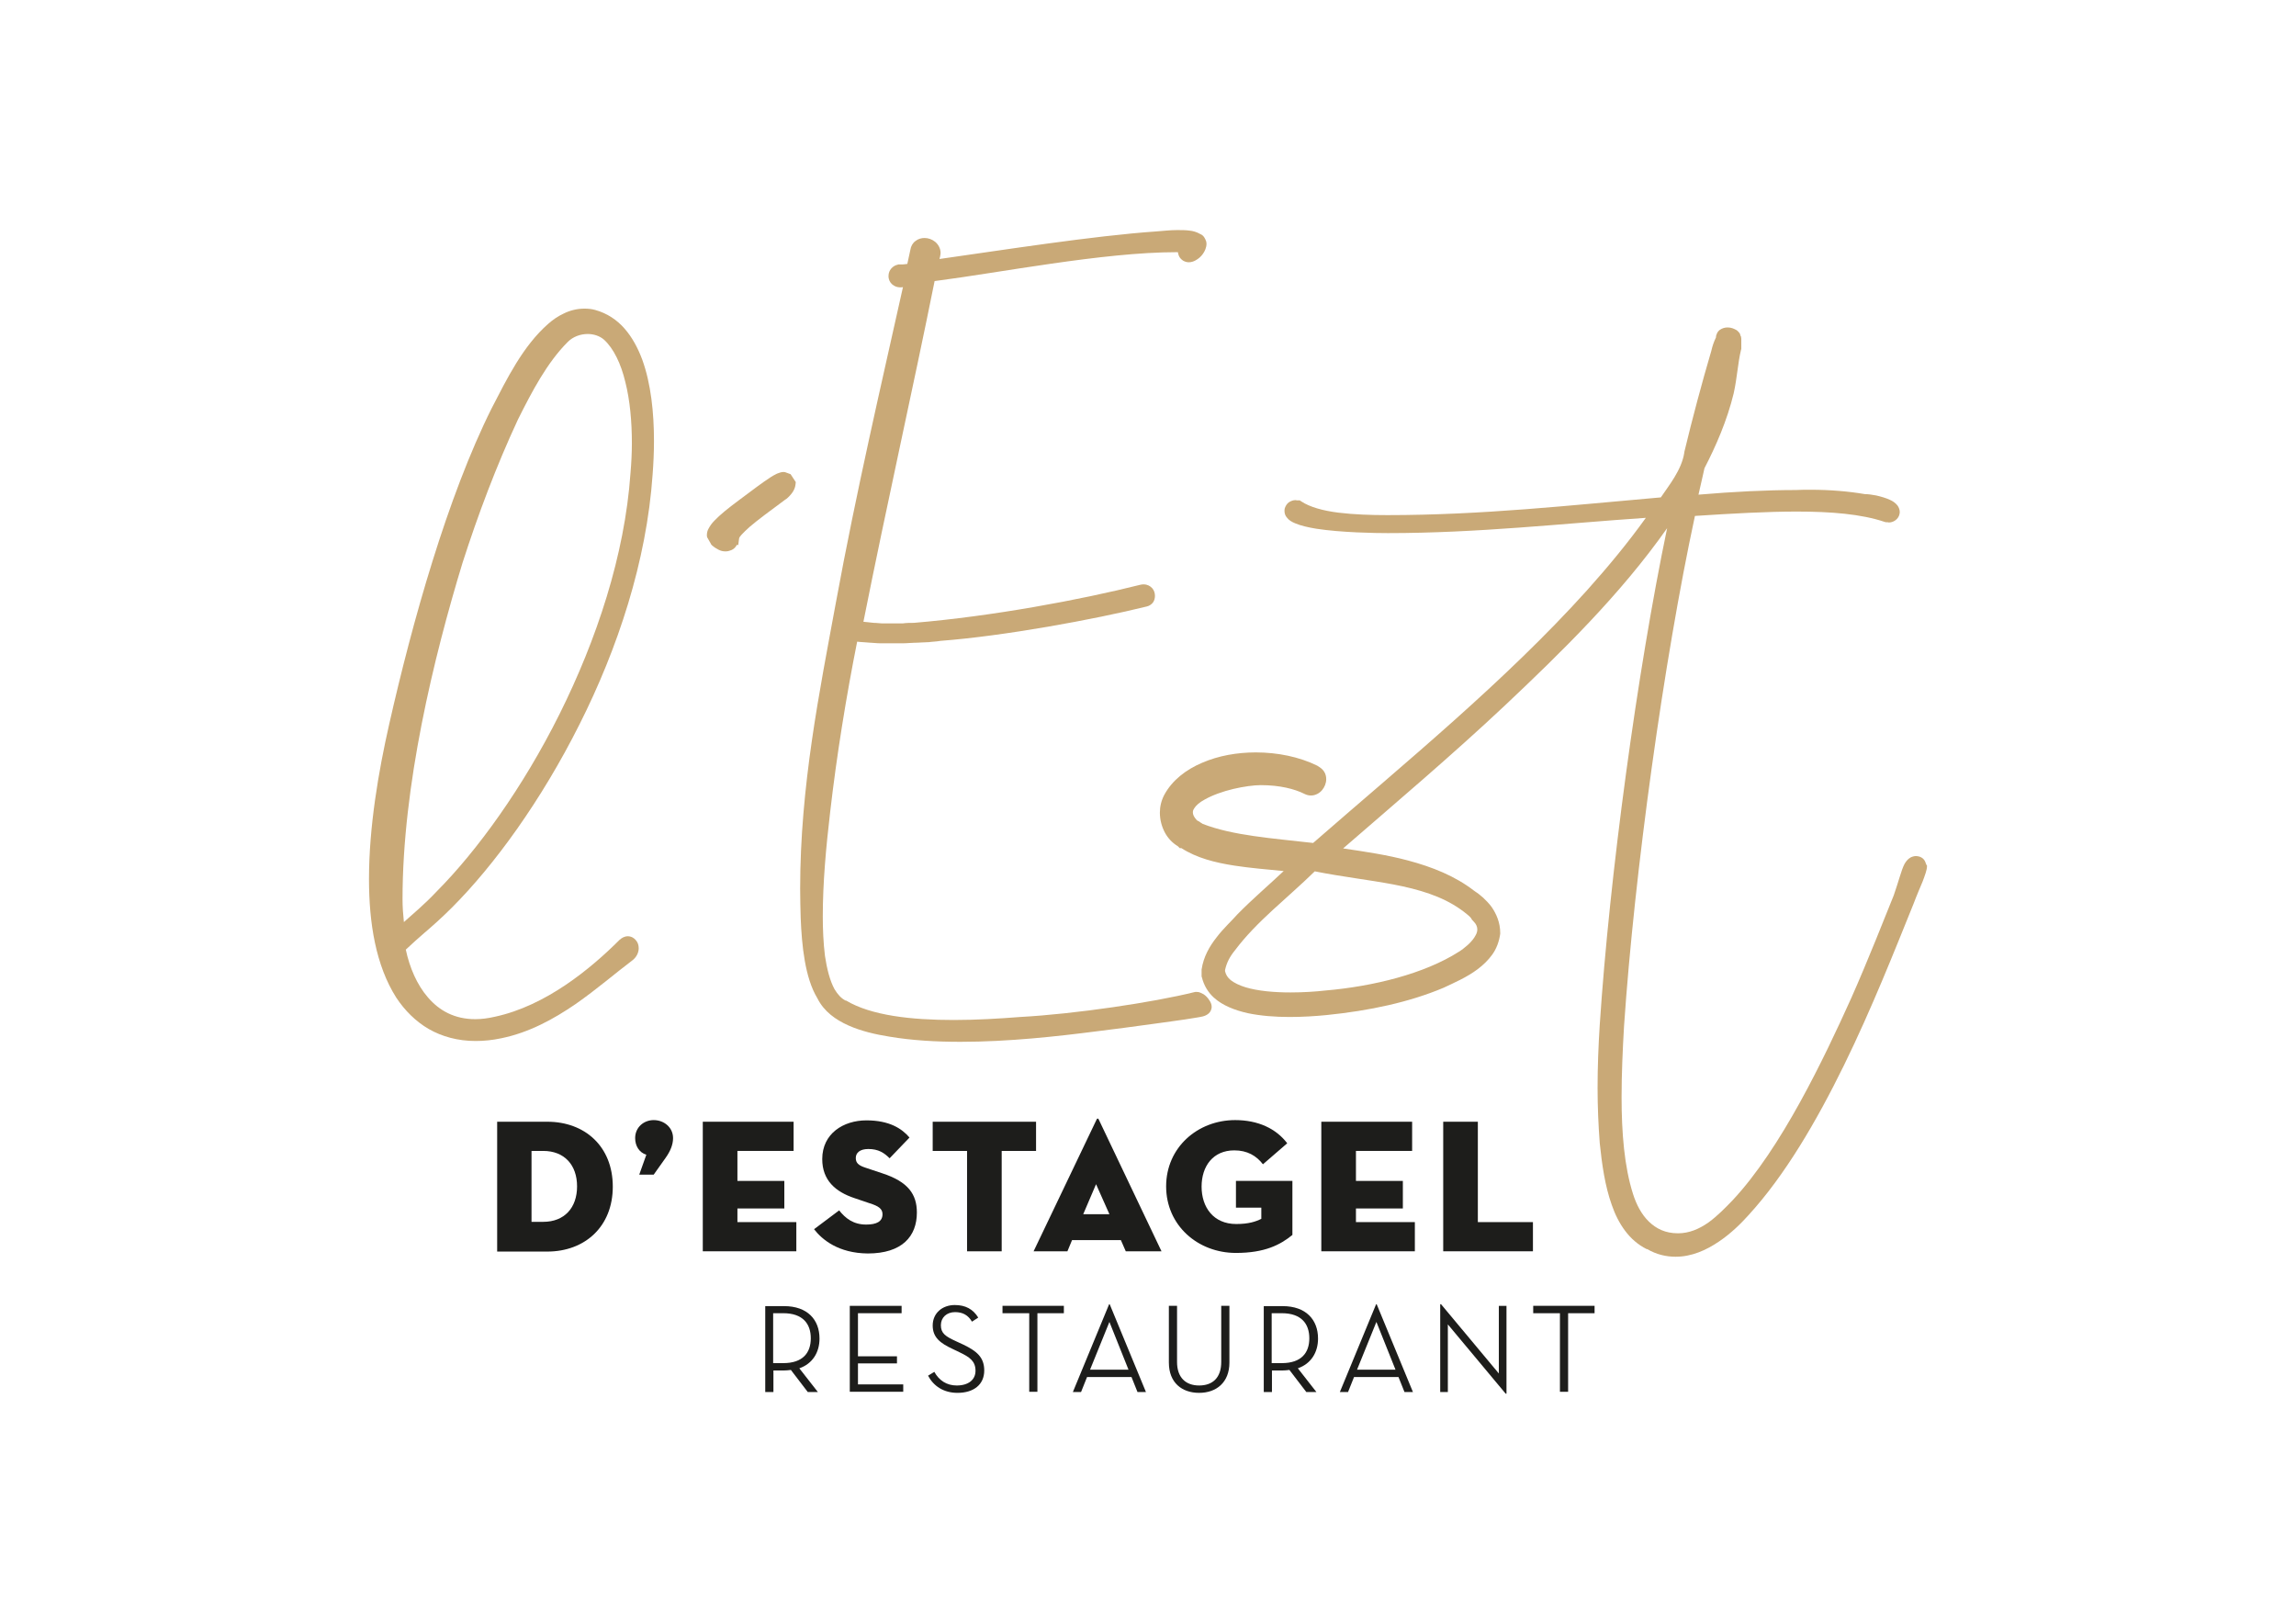 <?xml version="1.0" encoding="UTF-8" standalone="no"?>
<svg xmlns:inkscape="http://www.inkscape.org/namespaces/inkscape" xmlns:sodipodi="http://sodipodi.sourceforge.net/DTD/sodipodi-0.dtd" xmlns="http://www.w3.org/2000/svg" xmlns:svg="http://www.w3.org/2000/svg" version="1.1" id="Calque_1" x="0px" y="0px" width="841.9px" height="595.3px" viewBox="0 0 841.9 595.3" style="enable-background:new 0 0 841.9 595.3;" xml:space="preserve"><defs id="defs141"></defs>
<style type="text/css" id="style2">
	.st0{fill:#1D1D1B;}
	.st1{fill:#C8A977;}
</style>


<style type="text/css" id="style958">
	.st0{fill:#1D1D1B;}
	.st1{fill:#C8A977;}
	.st2{fill:#C9A977;}
</style><g id="g1160" transform="translate(-712.9,76.85)">
	<g id="g1114">
		<path class="st2" d="m 941.9,43.6 c -2.8,-3.2 -6.4,-5.6 -10.7,-6.8 -1.4,-0.4 -2.7,-0.5 -4,-0.5 -2.8,0 -5.4,0.7 -7.6,1.8 -2.2,1 -4.1,2.4 -5.6,3.7 v 0 c -9.4,8.2 -15.3,20.4 -20.8,31 v 0 c -16.2,32.4 -29.1,78.3 -37.6,115.9 -3.9,17.2 -7.4,37.6 -7.4,56.7 0,16.2 2.5,31.7 10,43.5 v 0 0 c 3.1,4.7 7.1,8.7 11.9,11.5 4.9,2.8 10.7,4.4 17.2,4.4 3,0 6.1,-0.3 9.4,-1 10.3,-2.1 19.3,-7.1 27.2,-12.5 7.9,-5.5 14.8,-11.5 20.8,-16 v 0 c 1.6,-1.2 2.4,-2.9 2.4,-4.5 0,-1.1 -0.3,-2.1 -1,-2.9 -0.6,-0.8 -1.7,-1.5 -3,-1.5 -1.2,0 -2.2,0.6 -3,1.3 v 0 c -10.7,10.7 -27.1,24.2 -45.7,28.2 v 0 c -2.6,0.6 -5,0.9 -7.2,0.9 -7.6,0 -13.2,-3.1 -17.4,-8 -4,-4.6 -6.7,-10.9 -8.1,-17.5 2.3,-2.2 4.5,-4.1 7,-6.3 2.8,-2.4 6,-5.2 9.9,-9.1 15.6,-15.6 32.8,-39.3 46.8,-67.2 14,-27.8 24.6,-59.7 26.8,-91.6 v 0 c 0.3,-3.9 0.5,-8.1 0.5,-12.3 0,-10.3 -1.1,-21 -4.3,-29.8 -1.6,-4.3 -3.7,-8.2 -6.5,-11.4 z M 861,261.2 c -0.3,-2.8 -0.5,-5.6 -0.5,-8.4 0,-41.7 11.4,-88.5 22,-123.3 5.7,-17.7 12.3,-35.3 20.3,-52.5 5.2,-10.4 10.7,-20.9 18.3,-28.5 v 0 c 1.9,-1.9 4.6,-2.9 7.3,-2.9 2.2,0 4.4,0.7 6,2.1 3.5,3.2 6.2,8.8 7.8,15.5 1.7,6.7 2.4,14.6 2.4,22.4 0,3.7 -0.2,7.4 -0.5,10.9 v 0 c -2.1,30.3 -12.5,61.3 -26,88.4 -13.5,27.1 -30.3,50.2 -45,65 v 0 c -4.9,5.2 -8.7,8.2 -12.1,11.3 z" id="path1094"></path>
		<path class="st2" d="m 1000.9,96.3 -0.4,-0.1 h -0.4 c -0.8,0 -1.4,0.3 -2.3,0.6 -0.8,0.4 -1.8,0.9 -2.9,1.7 -2.5,1.6 -5.9,4.2 -11,8 v 0 c -4.2,3.1 -7.1,5.5 -9,7.5 -1,1 -1.6,1.9 -2.1,2.8 -0.5,0.8 -0.7,1.7 -0.7,2.6 v 0 0 0 c 0,0.1 0,0.3 0.1,0.7 l 0.1,0.2 1.2,2.1 0.2,0.4 0.3,0.3 c 0.8,0.7 1.6,1.2 2.4,1.6 0.8,0.4 1.5,0.6 2.5,0.6 h 0.1 0.1 c 0.5,0 1,-0.1 1.5,-0.3 0.8,-0.2 1.7,-0.8 2.2,-1.6 0.1,-0.2 0.2,-0.3 0.3,-0.5 l 0.5,0.1 0.3,-2.3 c 0,-0.2 0.1,-0.4 0.2,-0.6 0.1,-0.2 0.4,-0.5 0.7,-0.9 0.7,-0.8 1.7,-1.7 3,-2.9 2.8,-2.4 7.1,-5.6 13.2,-10.1 h 0.1 v 0 c 1.1,-0.9 1.9,-1.8 2.5,-2.7 0.5,-0.8 0.9,-1.7 1,-2.7 v 0 l 0.1,-0.9 -1.9,-2.9 z" id="path1096"></path>
		<polygon class="st2" points="" id="polygon1098"></polygon>
		<polygon class="st2" points="" id="polygon1100"></polygon>
		<path class="st2" d="m 1154.3,287.7 c -0.4,-0.2 -0.8,-0.4 -1.2,-0.6 -0.4,-0.2 -0.9,-0.3 -1.5,-0.3 -0.2,0 -0.5,0 -0.8,0.1 v 0 c -14.9,3.7 -43.5,8 -63.9,9.1 v 0 0 c -7.6,0.6 -16,1.1 -24.3,1.1 -7.7,0 -15.3,-0.4 -22.1,-1.5 -6.8,-1.1 -12.8,-2.9 -17.3,-5.6 h -0.1 -0.1 c -1.6,-0.8 -2.9,-2.2 -4.1,-4.2 -1.7,-3.1 -2.8,-7.5 -3.5,-12.2 -0.6,-4.8 -0.8,-9.9 -0.8,-14.5 0,-12.4 1.2,-25.4 2.7,-38.2 2.4,-20.9 5.9,-42.4 9.9,-62.5 1.6,0.2 3.2,0.2 5,0.4 h 0.1 0.1 c 0.6,0 1.9,0.2 3.5,0.2 h 7.9 c 1.7,0 3.2,-0.2 4.4,-0.2 1.7,0 3.2,-0.2 4.7,-0.2 h 0.2 0.2 c 1.2,-0.2 2.8,-0.2 4.5,-0.5 23.5,-1.8 56.1,-7.8 75.6,-12.6 v 0 c 0.9,-0.2 1.8,-0.8 2.3,-1.5 0.5,-0.7 0.7,-1.6 0.7,-2.4 0,-1 -0.3,-2 -1,-2.8 -0.7,-0.8 -1.8,-1.4 -3.1,-1.4 -0.4,0 -0.7,0 -1.1,0.1 -22.3,5.6 -54.5,11.6 -83.2,14 -1.3,0 -2.7,0 -4.1,0.2 h -7.6 c -0.9,0 -1.7,-0.2 -3,-0.2 -1,-0.1 -2,-0.2 -2.8,-0.3 -0.4,0 -0.7,-0.1 -1,-0.1 8.5,-42.7 18.5,-87 26.1,-124.9 12.4,-1.6 27.5,-4.2 42.9,-6.4 16,-2.3 32.3,-4.2 45.9,-4.2 0.2,0 0.3,0 0.4,0 0.1,0.5 0.2,1 0.4,1.4 v 0 c 0.3,0.7 0.9,1.3 1.5,1.7 0.7,0.4 1.4,0.6 2.1,0.6 0.9,0 1.8,-0.3 2.5,-0.7 1.1,-0.6 2,-1.4 2.7,-2.4 0.7,-1 1.3,-2.3 1.3,-3.7 0,-0.4 -0.1,-0.6 -0.1,-0.8 -0.2,-0.6 -0.4,-1 -0.7,-1.5 -0.2,-0.2 -0.3,-0.5 -0.6,-0.7 -0.1,-0.1 -0.3,-0.3 -0.6,-0.4 -0.1,-0.1 -0.2,-0.1 -0.4,-0.2 -1.2,-0.7 -2.6,-1.1 -3.8,-1.2 -1.4,-0.2 -2.8,-0.2 -4.1,-0.2 h -0.6 c -2.4,0 -4.9,0.3 -7.6,0.5 -23.1,1.6 -56.7,6.9 -79.4,10.1 0,-0.2 0.1,-0.4 0.1,-0.5 l 0.1,-0.2 v 0 -0.1 -0.1 c 0.1,-0.5 0.2,-0.9 0.2,-1.3 0,-1.7 -0.9,-3.2 -2,-4.1 -1.1,-0.9 -2.5,-1.4 -3.9,-1.4 -1.1,0 -2.3,0.3 -3.3,1.1 -1,0.7 -1.7,1.9 -1.9,3.3 v 0 c 0,0 -0.4,1.7 -1.1,5.1 -0.8,0.1 -1.4,0.2 -1.9,0.2 -0.4,0 -0.7,0 -0.9,0 h -0.2 v 0 h -0.3 l -0.3,0.1 c -0.9,0.2 -1.7,0.7 -2.3,1.4 -0.6,0.7 -1,1.6 -1,2.7 0,0.3 0,0.7 0.1,1 v 0 c 0,0 0,0 0,0 0,0 0,0 0,0 v 0 c 0.2,1 0.9,2 1.8,2.5 0.9,0.6 1.8,0.7 2.6,0.7 0.3,0 0.5,0 0.8,-0.1 -7.8,35.1 -17.1,74.8 -24.6,115.7 -6,32.6 -13.1,67.3 -13.1,104.9 0,3.6 0.1,7.2 0.2,10.8 v 0 c 0.2,5 0.6,10.5 1.5,15.6 0.9,5.1 2.3,9.9 4.6,13.7 v 0 c 0,0.1 0.1,0.1 0.1,0.2 0,0 0,0 0,0 v 0 c 2.4,4.7 6.6,7.7 11.3,9.8 4.7,2.1 10,3.3 15,4.1 8.3,1.4 17.2,1.9 26.1,1.9 17.6,0 35.6,-2 50.3,-3.9 4.9,-0.6 13.5,-1.7 21.3,-2.8 3.9,-0.5 7.7,-1.1 10.7,-1.5 3,-0.5 5.3,-0.8 6.5,-1.1 0.8,-0.2 1.5,-0.5 2.2,-1.1 0.7,-0.6 1.1,-1.6 1.1,-2.4 0,-1 -0.4,-1.7 -0.7,-2.2 -0.8,-1.3 -1.5,-1.9 -2.2,-2.4 z" id="path1102"></path>
		<polygon class="st0" points="1145.2,16.7 1145.3,16.8 " id="polygon1104"></polygon>
		<polygon class="st0" points="" id="polygon1106"></polygon>
		<polygon class="st2" points="1139.7,215 1139.5,215.4 " id="polygon1108"></polygon>
		<polygon class="st2" points="" id="polygon1110"></polygon>
		<path class="st2" d="m 1418.8,239 c -0.3,-0.7 -0.9,-1.3 -1.6,-1.6 l -0.2,-0.1 -0.3,-0.1 c -0.4,-0.1 -0.8,-0.2 -1.2,-0.2 -0.7,0 -1.4,0.2 -2,0.5 -1.1,0.6 -1.7,1.5 -2.2,2.3 -0.7,1.3 -1.2,2.9 -1.8,4.8 -0.6,1.9 -1.3,4.2 -2.2,6.8 -3,7.4 -9.5,24 -15.6,37.7 v 0 c -5,11.1 -11.4,24.8 -18.8,38.2 -7.4,13.4 -15.8,26.4 -24.7,35.9 -2.5,2.6 -5.5,5.7 -8.8,8.1 -3.4,2.4 -7.1,4 -11.2,4 -4.7,0 -8,-1.7 -10.7,-4.3 -2.7,-2.6 -4.6,-6.3 -5.8,-10.1 -3.2,-10 -4.2,-22.5 -4.2,-35.5 0,-8.6 0.4,-17.4 0.9,-26 3.8,-56.2 14.6,-134.2 26,-187.1 13.8,-0.9 26.5,-1.6 37.3,-1.6 12.6,0 23.7,0.9 32.3,3.8 l 0.4,0.1 h 0.6 v 0 c 0.2,0 0.3,0.1 0.5,0.1 0.9,0 1.7,-0.3 2.4,-0.8 0.7,-0.5 1.3,-1.3 1.5,-2.2 v -0.1 c 0.1,-0.3 0.1,-0.5 0.1,-0.8 0,-0.9 -0.4,-1.7 -0.8,-2.3 -0.8,-1 -1.7,-1.6 -2.8,-2.1 -1.5,-0.7 -3.3,-1.2 -5,-1.6 -1.6,-0.3 -3,-0.5 -4.2,-0.5 -5.8,-1 -12.7,-1.6 -19.9,-1.6 -1.8,0 -3.6,0 -5.4,0.1 -10.6,0 -22.8,0.6 -35.7,1.7 0.7,-3.2 1.5,-6.4 2.2,-9.7 4.2,-8.1 8.3,-17.5 10.7,-27.4 v 0 c 1.3,-5.8 1.5,-11 2.7,-16 l 0.1,-0.3 v -3.5 c 0,-0.1 0,-0.5 -0.1,-1 0,-0.1 -0.1,-0.2 -0.2,-0.4 -0.1,-0.4 -0.2,-0.8 -0.4,-1 -0.4,-0.5 -0.7,-0.8 -1,-1 -0.5,-0.3 -1,-0.5 -1.5,-0.7 -0.6,-0.2 -1.1,-0.3 -1.8,-0.3 -0.9,0 -1.9,0.2 -2.9,0.9 -0.5,0.4 -0.9,0.9 -1.1,1.5 -0.2,0.4 -0.3,0.8 -0.3,1.3 -0.7,1.4 -1.3,3.1 -1.7,4.9 v 0 c -3.5,11.9 -6.9,24.6 -9.9,37.1 v 0.1 0.1 c -0.5,3.2 -1.9,6.2 -3.6,9 -1.5,2.5 -3.3,4.9 -5,7.4 -33.2,2.9 -65.5,6.5 -100.3,6.5 -5.9,0 -12.2,-0.2 -17.9,-0.9 -5.7,-0.7 -10.6,-2.1 -13.6,-4.1 l -0.6,-0.4 h -1 c -0.2,0 -0.4,-0.1 -0.5,-0.1 -0.9,0 -1.7,0.3 -2.5,0.8 -0.7,0.5 -1.2,1.3 -1.5,2.2 v 0 c 0,0 0,0 0,0 0,0 0,0 0,0 v 0 c -0.1,0.4 -0.1,0.7 -0.1,1 0,0.9 0.3,1.7 0.8,2.3 0.8,1.1 1.9,1.7 3.1,2.2 2.1,0.9 4.8,1.5 7.8,2 9.1,1.4 21.5,1.6 26.2,1.6 33,0 63.7,-3.5 94.6,-5.6 -6.6,9.2 -13.9,18 -21.6,26.6 v 0 c -30.1,33.4 -66.8,63.3 -100.4,92.6 -14.8,-1.7 -29.5,-2.7 -40.5,-7 -0.1,-0.1 -0.2,-0.1 -0.3,-0.2 -0.3,-0.2 -0.7,-0.4 -0.9,-0.6 -0.3,-0.2 -0.5,-0.3 -0.6,-0.3 l -0.4,-0.3 c -1.1,-1.2 -1.4,-2.1 -1.4,-2.8 0,-0.5 0.1,-0.9 0.5,-1.5 0.6,-1 1.9,-2.2 3.8,-3.2 2.8,-1.6 6.7,-3 10.5,-3.9 3.8,-0.9 7.6,-1.4 10.1,-1.4 7,0 12.4,1.4 16,3.2 l 0.6,0.3 -0.6,-0.3 c 0.8,0.4 1.6,0.6 2.4,0.6 1.7,0 3.2,-0.9 4.1,-2 0.9,-1.1 1.5,-2.5 1.5,-4 0,-0.9 -0.2,-1.9 -0.8,-2.8 -0.5,-0.8 -1.4,-1.5 -2.3,-2 v 0 c 0,0 -0.1,0 -0.1,-0.1 0,0 0,0 0,0 v 0 c -6.7,-3.3 -14.7,-4.9 -22.6,-4.9 -6.9,0 -13.7,1.2 -19.7,3.8 -5.9,2.5 -11,6.4 -13.9,11.8 -1.1,2.1 -1.6,4.3 -1.6,6.5 0,2.6 0.7,5.2 1.9,7.4 1.1,2 2.7,3.7 4.7,4.9 v 0 l 0.7,0.7 h 0.6 c 5.6,3.6 12.3,5.3 19.4,6.4 5.8,0.9 12,1.4 18.1,2 -5.5,5.2 -11.4,10.2 -16.9,15.8 v 0 0 c -2.2,2.5 -5.2,5.2 -7.7,8.5 -2.6,3.3 -4.8,7.1 -5.5,11.8 v 0.2 2.1 0.3 l 0.1,0.2 c 0.7,3 2.3,5.6 4.4,7.5 3.2,2.9 7.6,4.6 12.4,5.7 4.8,1 10.1,1.4 15.4,1.4 4.7,0 9.4,-0.3 13.5,-0.7 15.8,-1.6 30.3,-4.7 42.9,-10 v 0 0 c 3.8,-1.8 8.5,-3.8 12.5,-6.8 2,-1.5 3.9,-3.3 5.4,-5.4 1.5,-2.1 2.5,-4.7 2.9,-7.6 v -0.1 -0.2 c 0,-3.8 -1.4,-7 -3.2,-9.6 -1.9,-2.5 -4.2,-4.5 -6.4,-5.9 -7,-5.4 -15.3,-8.7 -24.3,-11.1 -7.5,-2 -15.5,-3.2 -23.7,-4.4 19.5,-16.9 39.6,-33.9 59.1,-52.2 21,-19.8 42.6,-40.9 59.7,-65.2 -11,52.8 -21.1,127.4 -24.7,182 -0.5,7.8 -0.8,15.6 -0.8,23.2 0,6.9 0.3,13.7 0.8,20.3 v 0 c 0.8,7.7 1.9,15.6 4.4,22.6 1.2,3.5 2.8,6.7 4.9,9.5 2.1,2.8 4.7,5.1 7.9,6.7 v 0 c 0,0 0,0 0.1,0 0,0 0,0 0.1,0 v 0 c 3.4,2 7,2.8 10.4,2.8 5.9,0 11.2,-2.4 15.8,-5.5 4.5,-3 8.3,-6.8 10.9,-9.7 v 0 c 0,0 0,0 0,0 0,0 0,0 0,0 v 0 c 13.4,-14.6 25,-34.5 35.1,-55.1 10.1,-20.6 18.5,-41.9 25.5,-59.2 v -0.1 0.1 c 1.2,-3.2 2.4,-5.9 3.3,-8.1 0.4,-1.1 0.8,-2.1 1.1,-3.1 0.3,-0.9 0.5,-1.8 0.5,-2.7 -0.3,-0.2 -0.4,-0.9 -0.7,-1.5 z m -171,33.1 c -12.5,8 -31.3,12.7 -49,14.2 v 0 0 c -3.5,0.4 -8.1,0.7 -12.7,0.7 -5.8,0 -11.9,-0.5 -16.5,-1.9 -2.3,-0.7 -4.1,-1.6 -5.4,-2.6 -1.2,-1 -1.8,-2 -2.1,-3.3 v -0.4 c 0.6,-2.8 1.8,-5 3.6,-7.2 v 0 0 c 8,-10.7 19.2,-19.1 29.3,-29 10,2 19.8,3.1 28.8,4.8 9.4,1.8 17.8,4.3 24.6,9.1 v 0 c 0.7,0.5 1.7,1.2 2.5,1.9 0.9,0.7 1.6,1.5 1.6,1.7 l 0.2,0.3 0.3,0.3 c 1.3,1.3 1.6,2.3 1.6,3.2 0,0.7 -0.2,1.4 -0.6,2.1 -0.6,1.2 -1.6,2.4 -2.8,3.5 -1.1,1 -2.4,2 -3.4,2.6 z" id="path1112"></path>
	</g>
	<g id="g1136">
		<path class="st0" d="m 1012.8,433.5 h -3.7 l -6.2,-8.1 c -0.8,0.1 -1.7,0.2 -2.6,0.2 h -3.8 v 7.9 h -3 V 402 h 6.9 c 8.6,0 13,5 13,11.9 0,5 -2.5,9.2 -7.4,10.9 z m -12.7,-10.6 c 7.2,0 10.1,-3.8 10.1,-9.1 0,-5.3 -2.9,-9.2 -10.1,-9.2 h -3.7 v 18.3 z" id="path1116"></path>
		<path class="st0" d="m 1024.5,401.9 h 19 v 2.7 h -16 v 15.8 h 14.3 v 2.6 h -14.3 v 7.7 h 16.6 v 2.7 h -19.6 z" id="path1118"></path>
		<path class="st0" d="m 1055.5,426.1 c 1.7,3.1 4.5,5 8.2,5 4.3,0 6.9,-2.1 6.9,-5.4 0,-3.5 -2.1,-5 -5.9,-6.8 l -2.5,-1.2 c -4.5,-2.1 -7.3,-4.2 -7.3,-8.6 0,-4.5 3.5,-7.5 8.1,-7.5 3.9,0 6.7,1.5 8.6,4.6 l -2.3,1.5 c -1.4,-2.4 -3.4,-3.5 -6.2,-3.5 -3.1,0 -5.2,2 -5.2,4.8 0,3 1.7,4.1 5.6,5.9 l 2.6,1.2 c 5,2.4 7.7,4.7 7.7,9.5 0,5.2 -3.9,8.2 -9.8,8.2 -5.1,0 -8.8,-2.5 -10.8,-6.3 z" id="path1120"></path>
		<path class="st0" d="m 1090.3,404.6 h -9.8 v -2.7 h 22.5 v 2.7 h -9.7 v 28.8 h -3 z" id="path1122"></path>
		<path class="st0" d="m 1109.3,433.5 h -3 l 13.3,-32.2 h 0.2 l 13.3,32.2 h -3.1 l -2.2,-5.5 h -16.3 z m 10.4,-25.7 -7.1,17.5 h 14.1 c 0,0 -7,-17.5 -7,-17.5 z" id="path1124"></path>
		<path class="st0" d="m 1141.5,422.7 v -20.8 h 3 v 20.6 c 0,5.7 3.2,8.6 8.1,8.6 5,0 8.1,-2.9 8.1,-8.6 v -20.6 h 3 v 20.8 c 0,7.3 -4.8,11.1 -11.1,11.1 -6.3,0 -11.1,-3.7 -11.1,-11.1 z" id="path1126"></path>
		<path class="st0" d="m 1195.6,433.5 h -3.7 l -6.2,-8.1 c -0.8,0.1 -1.7,0.2 -2.6,0.2 h -3.8 v 7.9 h -3 V 402 h 6.9 c 8.6,0 13,5 13,11.9 0,5 -2.5,9.2 -7.4,10.9 z m -12.7,-10.6 c 7.2,0 10.1,-3.8 10.1,-9.1 0,-5.3 -2.9,-9.2 -10.1,-9.2 h -3.7 v 18.3 z" id="path1128"></path>
		<path class="st0" d="m 1207.2,433.5 h -3 l 13.3,-32.2 h 0.2 l 13.3,32.2 h -3.1 l -2.2,-5.5 h -16.3 z m 10.4,-25.7 -7.1,17.5 h 14.1 c 0,0 -7,-17.5 -7,-17.5 z" id="path1130"></path>
		<path class="st0" d="m 1243.8,408.7 v 24.8 h -2.8 v -32.2 h 0.3 l 21.2,25.4 v -24.8 h 2.8 v 32.2 h -0.3 z" id="path1132"></path>
		<path class="st0" d="m 1284.9,404.6 h -9.8 v -2.7 h 22.5 v 2.7 h -9.7 v 28.8 h -3 z" id="path1134"></path>
	</g>
	<g id="g1158">
		<g id="g1156">
			<path class="st0" d="m 895.2,334.4 h 18.4 c 13.7,0 24,9 24,23.8 0,14.7 -10.3,23.8 -24,23.8 h -18.4 z m 16.9,36.7 c 7.7,0 12.4,-5.1 12.4,-13 0,-7.9 -4.7,-13 -12.4,-13 h -4.3 v 26 z" id="path1138"></path>
			<path class="st0" d="m 949.9,346.5 c -2.6,-0.8 -4.1,-3.2 -4.1,-6.1 0,-4 3.2,-6.6 6.8,-6.6 3.8,0 7.1,2.7 7.1,6.6 0,2.4 -1,4.8 -2.7,7.2 l -4.4,6.2 h -5.3 z" id="path1140"></path>
			<path class="st0" d="m 970.6,334.4 h 33.3 v 10.7 h -20.6 v 11 h 17.2 v 10.1 h -17.2 v 5 h 21.6 v 10.7 h -34.3 z" id="path1142"></path>
			<path class="st0" d="m 1011.4,373.8 9.2,-6.9 c 2.3,2.9 5.2,5.2 9.9,5.2 3.8,0 6,-1.1 6,-3.8 0,-2 -1.5,-3 -4.7,-4 l -5.6,-1.9 c -6.9,-2.3 -11.8,-6.5 -11.8,-14.3 0,-9.4 7.8,-14.2 16.2,-14.2 8.4,0 13,3 15.8,6.3 l -7.3,7.6 c -2,-2 -4.1,-3.4 -7.8,-3.4 -3.1,0 -4.6,1.4 -4.6,3.3 0,1.8 1,2.7 3.4,3.5 l 6.3,2.1 c 9.5,3.1 12.7,7.7 12.7,14.4 0,8.7 -5.4,15 -18,15 -10.7,-0.1 -16.7,-5 -19.7,-8.9 z" id="path1144"></path>
			<path class="st0" d="m 1067.5,345.1 h -12.6 v -10.7 h 37.9 v 10.7 h -12.6 v 36.8 h -12.7 z" id="path1146"></path>
			<path class="st0" d="m 1104.3,381.9 h -12.4 l 23.1,-48.3 c 0.2,-0.5 0.6,-0.5 0.8,0 l 23,48.3 h -13.1 l -1.8,-4.1 c 0.1,0 -17.9,0 -17.9,0 z m 10.5,-24.6 -4.7,11 h 9.6 z" id="path1148"></path>
			<path class="st0" d="m 1175.5,365.9 h -9.4 v -9.8 h 20.7 v 19.8 c -4.4,3.6 -10.1,6.6 -20.7,6.6 -14,0 -25.6,-10.1 -25.6,-24.4 0,-14.3 11.6,-24.3 25.3,-24.3 8.4,0 15,3.1 19.1,8.5 l -8.9,7.7 c -2.4,-3.1 -5.7,-5.1 -10.5,-5.1 -7.8,0 -12,5.8 -12,13.3 0,7.5 4.3,13.7 12.7,13.7 4.6,0 7.2,-0.9 9.2,-1.9 v -4.1 z" id="path1150"></path>
			<path class="st0" d="m 1197.4,334.4 h 33.3 v 10.7 h -20.6 v 11 h 17.2 v 10.1 h -17.2 v 5 h 21.6 v 10.7 h -34.3 z" id="path1152"></path>
			<path class="st0" d="m 1242.1,334.4 h 12.7 v 36.8 h 20.2 v 10.7 h -32.9 z" id="path1154"></path>
		</g>
	</g>
</g></svg>
